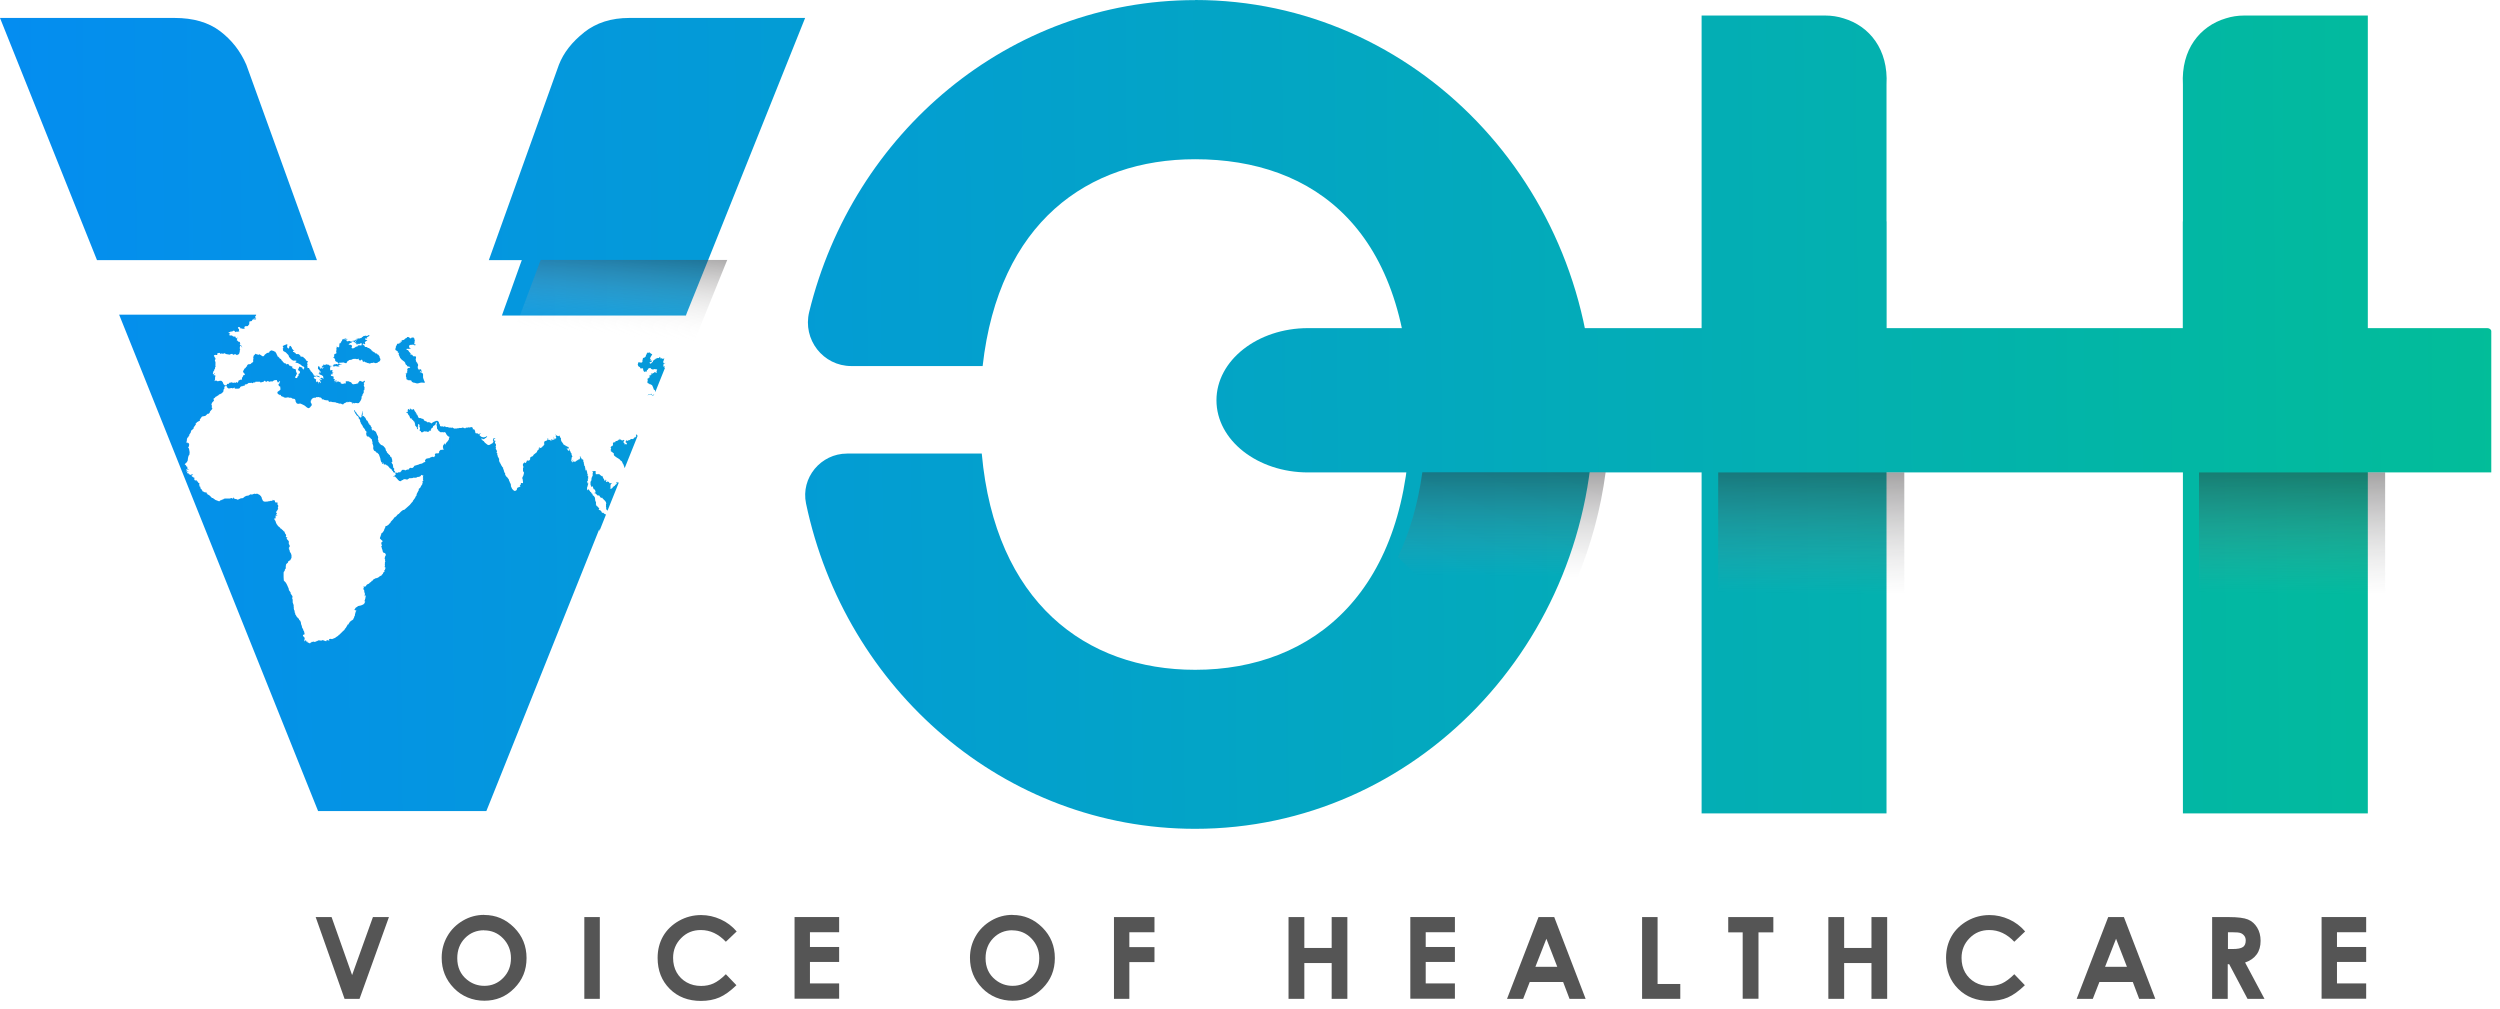 <svg width="218" height="88" viewBox="0 0 218 88" fill="none" xmlns="http://www.w3.org/2000/svg">
<path d="M27.518 79.969H28.914L30.703 85.027L32.519 79.969H33.915L31.351 87.099H30.046L27.527 79.969H27.518Z" fill="#555555"/>
<path d="M42.228 79.785C43.232 79.785 44.099 80.151 44.829 80.881C45.559 81.611 45.915 82.497 45.915 83.547C45.915 84.597 45.559 85.464 44.838 86.185C44.127 86.907 43.25 87.263 42.237 87.263C41.224 87.263 40.275 86.888 39.572 86.158C38.861 85.418 38.514 84.542 38.514 83.519C38.514 82.835 38.678 82.214 39.007 81.639C39.335 81.064 39.791 80.616 40.366 80.278C40.941 79.941 41.562 79.776 42.228 79.776V79.785ZM42.21 81.118C41.553 81.118 40.996 81.347 40.549 81.803C40.102 82.26 39.873 82.844 39.873 83.556C39.873 84.341 40.157 84.971 40.722 85.428C41.16 85.784 41.662 85.966 42.237 85.966C42.876 85.966 43.424 85.738 43.88 85.272C44.336 84.807 44.556 84.232 44.556 83.556C44.556 82.88 44.327 82.305 43.871 81.831C43.415 81.356 42.858 81.127 42.21 81.127V81.118Z" fill="#555555"/>
<path d="M50.953 79.969H52.304V87.099H50.953V79.969Z" fill="#555555"/>
<path d="M64.243 81.218L63.294 82.121C62.646 81.437 61.925 81.099 61.113 81.099C60.429 81.099 59.863 81.327 59.397 81.802C58.932 82.268 58.694 82.843 58.694 83.528C58.694 84.002 58.795 84.422 59.005 84.796C59.215 85.162 59.507 85.454 59.881 85.664C60.255 85.874 60.675 85.974 61.14 85.974C61.533 85.974 61.898 85.901 62.217 85.755C62.537 85.609 62.902 85.344 63.294 84.952L64.216 85.91C63.687 86.422 63.194 86.778 62.728 86.978C62.263 87.179 61.724 87.28 61.122 87.28C60.018 87.28 59.105 86.933 58.402 86.23C57.7 85.527 57.344 84.632 57.344 83.528C57.344 82.815 57.508 82.185 57.828 81.629C58.147 81.081 58.612 80.633 59.206 80.296C59.808 79.958 60.447 79.793 61.14 79.793C61.724 79.793 62.29 79.921 62.838 80.168C63.386 80.414 63.851 80.77 64.243 81.227V81.218Z" fill="#555555"/>
<path d="M69.285 79.966H73.173V81.29H70.627V82.577H73.173V83.882H70.627V85.754H73.173V87.087H69.285V79.957V79.966Z" fill="#555555"/>
<path d="M88.296 79.785C89.299 79.785 90.166 80.151 90.897 80.881C91.627 81.611 91.983 82.497 91.983 83.547C91.983 84.597 91.627 85.464 90.906 86.185C90.194 86.907 89.318 87.263 88.305 87.263C87.292 87.263 86.343 86.888 85.64 86.158C84.928 85.418 84.581 84.542 84.581 83.519C84.581 82.835 84.745 82.214 85.074 81.639C85.403 81.064 85.859 80.616 86.434 80.278C87.009 79.941 87.629 79.776 88.296 79.776V79.785ZM88.277 81.118C87.62 81.118 87.064 81.347 86.616 81.803C86.169 82.26 85.941 82.844 85.941 83.556C85.941 84.341 86.224 84.971 86.79 85.428C87.228 85.784 87.73 85.966 88.305 85.966C88.944 85.966 89.491 85.738 89.948 85.272C90.404 84.807 90.623 84.232 90.623 83.556C90.623 82.88 90.395 82.305 89.938 81.831C89.482 81.356 88.925 81.127 88.277 81.127V81.118Z" fill="#555555"/>
<path d="M97.138 79.969H100.67V81.293H98.479V82.589H100.67V83.895H98.479V87.099H97.138V79.969Z" fill="#555555"/>
<path d="M112.36 79.969H113.738V82.662H116.121V79.969H117.49V87.099H116.121V83.977H113.738V87.099H112.36V79.969Z" fill="#555555"/>
<path d="M122.98 79.966H126.868V81.29H124.322V82.577H126.868V83.882H124.322V85.754H126.868V87.087H122.98V79.957V79.966Z" fill="#555555"/>
<path d="M134.151 79.969H135.529L138.267 87.099H136.862L136.305 85.629H133.394L132.819 87.099H131.413L134.16 79.969H134.151ZM134.845 81.859L133.886 84.306H135.794L134.845 81.859Z" fill="#555555"/>
<path d="M143.181 79.969H144.541V85.803H146.521V87.099H143.19V79.969H143.181Z" fill="#555555"/>
<path d="M150.702 79.969H154.636V81.302H153.34V87.09H151.962V81.302H150.702V79.969Z" fill="#555555"/>
<path d="M159.432 79.969H160.81V82.662H163.192V79.969H164.561V87.099H163.192V83.977H160.81V87.099H159.432V79.969Z" fill="#555555"/>
<path d="M176.596 81.218L175.647 82.121C174.999 81.437 174.278 81.099 173.466 81.099C172.781 81.099 172.215 81.327 171.75 81.802C171.284 82.268 171.047 82.843 171.047 83.528C171.047 84.002 171.147 84.422 171.357 84.796C171.567 85.162 171.859 85.454 172.233 85.664C172.608 85.874 173.028 85.974 173.493 85.974C173.885 85.974 174.25 85.901 174.57 85.755C174.889 85.609 175.254 85.344 175.647 84.952L176.569 85.91C176.039 86.422 175.546 86.778 175.081 86.978C174.616 87.179 174.077 87.28 173.475 87.28C172.37 87.28 171.458 86.933 170.755 86.23C170.052 85.527 169.696 84.632 169.696 83.528C169.696 82.815 169.861 82.185 170.18 81.629C170.499 81.081 170.965 80.633 171.558 80.296C172.16 79.958 172.799 79.793 173.493 79.793C174.077 79.793 174.643 79.921 175.191 80.168C175.738 80.414 176.204 80.77 176.596 81.227V81.218Z" fill="#555555"/>
<path d="M183.826 79.969H185.204L187.942 87.099H186.536L185.98 85.629H183.068L182.493 87.099H181.088L183.835 79.969H183.826ZM184.52 81.859L183.561 84.306H185.469L184.52 81.859Z" fill="#555555"/>
<path d="M192.908 79.969H194.34C195.125 79.969 195.691 80.042 196.02 80.179C196.357 80.316 196.622 80.553 196.823 80.882C197.024 81.211 197.124 81.594 197.124 82.041C197.124 82.507 197.015 82.9 196.786 83.219C196.558 83.539 196.221 83.776 195.773 83.931L197.462 87.099H195.983L194.386 84.077H194.258V87.099H192.898V79.969H192.908ZM194.267 82.754H194.687C195.116 82.754 195.417 82.699 195.582 82.58C195.746 82.471 195.828 82.279 195.828 82.014C195.828 81.859 195.792 81.722 195.709 81.612C195.627 81.503 195.518 81.412 195.39 81.366C195.253 81.311 195.007 81.293 194.651 81.293H194.277V82.754H194.267Z" fill="#555555"/>
<path d="M202.442 79.966H206.33V81.29H203.784V82.577H206.33V83.882H203.784V85.754H206.33V87.087H202.442V79.957V79.966Z" fill="#555555"/>
<path d="M21.48 5.649C20.962 4.451 20.198 3.48 19.189 2.715C18.18 1.951 16.86 1.565 15.219 1.565H0L8.458 22.684H27.638L21.48 5.649Z" fill="url(#paint0_linear_233_2)"/>
<path d="M53.227 39.246L53.294 39.302L53.284 39.34L53.237 39.349L53.294 39.368L53.378 39.416L53.463 39.5L53.492 39.491L53.529 39.566V39.595L53.52 39.623L53.539 39.689L53.558 39.727L53.671 39.821L53.737 39.859L53.746 39.878L53.907 39.972L54.057 40.076L54.086 40.132L54.227 40.236L54.265 40.312L54.274 40.368H54.293V40.406L54.359 40.481V40.51L54.378 40.538L54.368 40.557L54.416 40.623L54.434 40.736L54.453 40.755L54.472 40.821L55.604 38.001L55.557 37.963V37.925L55.472 37.887L55.444 37.859L55.462 37.887L55.453 37.935L55.472 37.991L55.481 38.057L55.434 38.086L55.406 38.133L55.377 38.151L55.349 38.133L55.33 38.114V38.142L55.293 38.199L55.236 38.255L55.161 38.284L55.132 38.293L55.066 38.274L55.01 38.293H54.963L54.981 38.331L54.915 38.368L54.859 38.387L54.812 38.368L54.793 38.416L54.736 38.425L54.699 38.453H54.68L54.699 38.434H54.67L54.661 38.416L54.68 38.406H54.661L54.642 38.387V38.368L54.623 38.387L54.604 38.397L54.614 38.425L54.604 38.463L54.557 38.501L54.548 38.529L54.566 38.585H54.604L54.642 38.642V38.661H54.661L54.68 38.689L54.623 38.755H54.585V38.736L54.519 38.727L54.501 38.765L54.482 38.783L54.472 38.718L54.482 38.689L54.434 38.661L54.359 38.557V38.529L54.406 38.472L54.416 38.416H54.463L54.453 38.387L54.425 38.378L54.378 38.387L54.34 38.35L54.303 38.406L54.265 38.397L54.236 38.416L54.161 38.35L54.133 38.359L54.076 38.303L54.038 38.246L54.029 38.303V38.34L53.982 38.359L53.944 38.34L53.925 38.359L53.907 38.35L53.916 38.378L53.897 38.406L53.859 38.425H53.84L53.784 38.453H53.727L53.68 38.463L53.661 38.491L53.671 38.538L53.642 38.557L53.633 38.576L53.605 38.557L53.558 38.567L53.529 38.595L53.51 38.604L53.492 38.576L53.463 38.567V38.614L53.444 38.642L53.454 38.661L53.444 38.708L53.454 38.755L53.444 38.765L53.463 38.802L53.444 38.831L53.426 38.84L53.378 38.906H53.341L53.322 38.887V38.916L53.294 38.934L53.275 38.991L53.246 39.01V39.066H53.275L53.294 39.095L53.265 39.199L53.227 39.246Z" fill="url(#paint1_linear_233_2)"/>
<path d="M57.041 34.432L57.05 34.413L56.984 34.404L56.947 34.46H56.89L56.852 34.423L56.814 34.338L56.729 34.366L56.691 34.347L56.673 34.366H56.635L56.597 34.356L56.54 34.385L56.465 34.517L56.55 34.413L56.616 34.394L56.701 34.404L56.767 34.375L56.795 34.385L56.805 34.423L56.88 34.489L56.928 34.508L57.032 34.432H57.041Z" fill="url(#paint2_linear_233_2)"/>
<path d="M51.642 41.538L51.633 41.595L51.586 41.661L51.567 41.897L51.501 41.991V42.048L51.473 42.114H51.501L51.51 42.133L51.482 42.17V42.199L51.501 42.265V42.302L51.557 42.387L51.529 42.444L51.548 42.472L51.576 42.463L51.586 42.434L51.614 42.397L51.633 42.416L51.68 42.425L51.708 42.444V42.51L51.737 42.548V42.614L51.765 42.623L51.793 42.689H51.831V42.651V42.633L51.85 42.68L51.888 42.727V42.774L51.916 42.793L51.935 42.915L51.925 42.934L51.916 42.963L51.897 42.934L51.85 42.972L51.84 43.01L51.935 43.047L51.944 43L51.963 43.01V43.066L52.01 43.104L52.095 43.189L52.133 43.217L52.152 43.198L52.218 43.208L52.274 43.227L52.312 43.312L52.35 43.359L52.397 43.397L52.406 43.425L52.453 43.415L52.482 43.387H52.501L52.548 43.462L52.774 43.689L52.84 43.793L52.868 43.925L52.84 43.953L52.849 44.104L52.84 44.132V44.179L52.859 44.227V44.377L52.897 44.453L52.962 44.519H52.981L53.962 42.076H53.906L53.868 42.057L53.811 42.076L53.802 42.066L53.811 42.029V41.991L53.792 42.029L53.783 42.038L53.736 42.029L53.773 42.057L53.764 42.076L53.755 42.085L53.698 42.076L53.783 42.114L53.764 42.142L53.792 42.189L53.745 42.217L53.679 42.17L53.736 42.227L53.726 42.255L53.708 42.293L53.679 42.283L53.651 42.246L53.623 42.255L53.632 42.293V42.312L53.642 42.331L53.623 42.349L53.604 42.368H53.575L53.519 42.425L53.491 42.444L53.453 42.434L53.434 42.472L53.425 42.529L53.387 42.566H53.377V42.576L53.245 42.642L53.17 42.633L53.217 42.604L53.274 42.576L53.302 42.548L53.274 42.557L53.227 42.529L53.236 42.444L53.245 42.434L53.227 42.425L53.236 42.387V42.293L53.274 42.217L53.359 42.151L53.387 42.123L53.349 42.142L53.283 42.133L53.236 42.142L53.208 42.123L53.179 42.142L53.123 42.123L53.132 42.104L53.123 42.057L53.057 42.001L53.038 42.019L52.981 42.001L52.944 41.972V41.991L52.887 42.038L52.859 42.029L52.849 42.01L52.831 41.982L52.868 41.934V41.897L52.849 41.85V41.812L52.831 41.831L52.793 41.859V41.916L52.755 41.925L52.708 41.916L52.699 41.868L52.67 41.831L52.68 41.783L52.661 41.746L52.633 41.755L52.595 41.689L52.585 41.633L52.548 41.595V41.538L52.501 41.491H52.472V41.529L52.463 41.538L52.453 41.519L52.387 41.463H52.368V41.434L52.331 41.416L52.246 41.34L52.208 41.321L52.17 41.35L52.18 41.368L52.17 41.378L52.142 41.359L52.076 41.34L52.02 41.359L51.972 41.34L51.935 41.35L51.944 41.303L51.963 41.284L51.935 41.236L51.944 41.151L51.963 41.133L51.944 41.095L51.888 41.086L51.878 41.076H51.859L51.84 41.067L51.793 41.086H51.755L51.737 41.076L51.718 41.095H51.68L51.661 41.086V41.104L51.652 41.142L51.699 41.17L51.708 41.218L51.68 41.274V41.34L51.671 41.378L51.69 41.397L51.68 41.482L51.642 41.538Z" fill="url(#paint3_linear_233_2)"/>
<path d="M55.639 31.857L55.649 31.923L55.705 31.961L55.809 32.027L55.818 32.065L55.866 32.14V32.112L55.894 32.15L55.913 32.112H55.95L55.96 32.14L55.988 32.121H56.064L56.083 32.178V32.263L56.167 32.423H56.243L56.299 32.385L56.365 32.414L56.394 32.385L56.422 32.329L56.394 32.291L56.384 32.282L56.46 32.253L56.507 32.215V32.159L56.478 32.14H56.554L56.695 32.074L56.705 32.093L56.742 32.112L56.78 32.168L56.818 32.178L56.856 32.215L57.044 32.206L57.073 32.178H57.139V32.206L57.223 32.197L57.289 32.187L57.327 32.206L57.261 32.225V32.263L57.308 32.329H57.28L57.242 32.348V32.414L57.289 32.423V32.451L57.214 32.517L57.148 32.47L57.139 32.432L57.11 32.47L57.082 32.432L57.025 32.517H56.978L56.931 32.565H56.874L56.856 32.602L56.809 32.555L56.742 32.565L56.809 32.612L56.818 32.659L56.742 32.678L56.733 32.734H56.648L56.601 32.791L56.62 32.819L56.686 32.857L56.629 32.923L56.601 32.904L56.544 32.989L56.497 33.008L56.478 32.989L56.46 33.083L56.488 33.149L56.46 33.253V33.404H56.488L56.639 33.48V33.517L56.686 33.498L56.856 33.583L56.95 33.772H56.969L56.941 33.847L56.997 33.866L57.007 33.961L57.12 34.036V34.13L57.148 34.168L57.997 32.055L57.95 32.093L57.921 32.055L57.978 31.97L57.912 31.942L57.865 31.97H57.836L57.846 31.914L57.855 31.782L57.893 31.697H57.968L58.034 31.631L57.978 31.659H57.865L57.846 31.631L57.836 31.489L57.912 31.367L57.874 31.31L57.912 31.282L57.931 31.235H57.893L57.865 31.282L57.761 31.291L57.733 31.253L57.667 31.216V31.263L57.62 31.291L57.591 31.187H57.582L57.544 31.112L57.459 31.216L57.393 31.225L57.355 31.235L57.327 31.206L57.242 31.263H57.176L57.167 31.329L57.129 31.319L56.997 31.423L56.922 31.48L56.941 31.536L56.931 31.565L56.846 31.602L56.799 31.678L56.761 31.668L56.724 31.716L56.686 31.725V31.678L56.629 31.65L56.658 31.602L56.705 31.593L56.742 31.555L56.809 31.565L56.837 31.546V31.508H56.809L56.799 31.47L56.856 31.433L56.884 31.376L56.809 31.433L56.742 31.461L56.714 31.423V31.386L56.742 31.376L56.752 31.338L56.686 31.272L56.695 31.187L56.686 31.169H56.742L56.752 31.093L56.818 31.008L56.827 30.97L56.865 30.942V30.895L56.724 30.81L56.629 30.706L56.611 30.763H56.554L56.526 30.744H56.46L56.422 30.81L56.394 30.829L56.384 30.895L56.328 30.961L56.318 31.084L56.281 31.093L56.233 31.169L56.167 31.178L56.064 31.235L56.035 31.386L56.007 31.423L56.026 31.442L56.035 31.517H55.998L56.017 31.546L55.979 31.612H55.903H55.809L55.686 31.574V31.602L55.649 31.631L55.639 31.697L55.63 31.725V31.753L55.602 31.782L55.639 31.857Z" fill="url(#paint4_linear_233_2)"/>
<path d="M34.552 30.576H34.589L34.627 30.613L34.684 30.632V30.736L34.75 30.783L34.778 30.755H34.816L34.787 30.802L34.769 30.859H34.74V30.896H34.778V30.925L34.806 30.962V31.047L34.863 31.104L34.882 31.189L34.995 31.33L35.155 31.462L35.249 31.528L35.344 31.651V31.708L35.391 31.793L35.495 31.868V31.915L35.57 31.962H35.655L35.73 31.991L35.778 32.057H35.73L35.693 32.085H35.608L35.514 32.17V32.245L35.532 32.311L35.504 32.349V32.406L35.514 32.434V32.481L35.485 32.509V32.613L35.466 32.651L35.447 32.613L35.466 32.547L35.429 32.5L35.4 32.519L35.382 32.566L35.4 32.642V32.689V32.717V32.849L35.438 32.915V32.99V33.056L35.457 33.085H35.504L35.561 33.151H35.636L35.683 33.17L35.759 33.141L35.825 33.189H35.872L35.891 33.255L35.938 33.311L36.089 33.377H36.155L36.343 33.434H36.438L36.636 33.377L36.786 33.358L36.966 33.377H37.032L37.05 33.311L37.003 33.245L36.919 33.019L36.89 32.915V32.764V32.717V32.632L36.871 32.566L36.786 32.528L36.758 32.472H36.711L36.683 32.443H36.645V32.519L36.617 32.472V32.415L36.673 32.368L36.702 32.396H36.739H36.786L36.805 32.368L36.768 32.311L36.73 32.33L36.711 32.264L36.73 32.208L36.702 32.189L36.664 32.217L36.57 32.198L36.551 32.217L36.579 32.255V32.292L36.485 32.198L36.466 32.151L36.428 32.104V31.953L36.456 31.887V31.793L36.4 31.689L36.381 31.632L36.334 31.595L36.315 31.547L36.268 31.5V31.396L36.239 31.321L36.277 31.236V31.151V31.123V31.104L36.268 31.085H36.202L36.155 31.066H36.098H36.051H36.023L35.994 31L35.966 30.981L35.938 30.934L35.91 30.915H35.891L35.834 30.944H35.806V30.868V30.811L35.712 30.717L35.693 30.68H35.664L35.645 30.604L35.608 30.585L35.589 30.538L35.532 30.519H35.485L35.447 30.472V30.444L35.476 30.415H35.504H35.589H35.617L35.655 30.425H35.683L35.721 30.415H35.749H35.796L35.815 30.396L35.796 30.368H35.74H35.721V30.321L35.664 30.255V30.227L35.683 30.208V30.161V30.132L35.721 30.095L35.787 30.076L35.843 30.057L35.891 30.076L35.947 30.057H35.994L36.023 30.076L36.051 30.057H36.089L36.136 30.113H36.183L36.249 30.085V30.057L36.211 30.038H36.155L36.117 29.944V29.878L36.164 29.859L36.183 29.831L36.164 29.812L36.145 29.783V29.755L36.173 29.689V29.642L36.136 29.595L36.117 29.557L36.145 29.519V29.5H36.098L36.079 29.463V29.434H35.966H35.928H35.891V29.453L35.853 29.472V29.5L35.825 29.519L35.778 29.5V29.472H35.74L35.721 29.491L35.693 29.453V29.406L35.683 29.387L35.664 29.406H35.627L35.598 29.387H35.523L35.476 29.434L35.457 29.482H35.438H35.419H35.391L35.353 29.529H35.325L35.297 29.566L35.249 29.614H35.221L35.212 29.642L35.193 29.661L35.174 29.642H35.146L35.127 29.67H35.089L35.07 29.642H35.042V29.67V29.698H34.995L35.023 29.717V29.755H34.995L35.023 29.774V29.812H34.976H34.957L34.901 29.793H34.863L34.948 29.849V29.887L34.938 29.906L34.91 29.878C34.91 29.878 34.872 29.887 34.863 29.887C34.853 29.887 34.834 29.878 34.834 29.878H34.806L34.853 29.897V29.925L34.825 29.953H34.787L34.759 29.972L34.731 29.944V29.982L34.693 29.991L34.665 29.963H34.636V29.991L34.608 30.038V30.104L34.561 30.123L34.542 30.189L34.514 30.236V30.349L34.486 30.378L34.467 30.434L34.495 30.538H34.542L34.552 30.576Z" fill="url(#paint5_linear_233_2)"/>
<path d="M52.264 46.322L52.849 44.851H52.783L52.689 44.794L52.642 44.747L52.613 44.719H52.566H52.519L52.444 44.643V44.587L52.359 44.511L52.245 44.464L52.208 44.426V44.389L52.264 44.341L52.227 44.285L52.17 44.256L52.113 44.172L52.029 44.124L51.991 44.068L52.01 44.039L51.963 43.992V43.926L51.972 43.907V43.813L51.944 43.738L51.906 43.653L51.878 43.398L51.793 43.257L51.661 43.162V43.134L51.68 43.106V43.077H51.651L51.633 43.03H51.576V42.983L51.51 42.889H51.463L51.425 42.776H51.368V42.719L51.331 42.691V42.662L51.274 42.691V42.747H51.236L51.208 42.709L51.189 42.606V42.577V42.492L51.227 42.474V42.361H51.255L51.274 42.313H51.236L51.284 42.247V42.219L51.312 42.162H51.274L51.284 42.049L51.255 42.115V42.2L51.218 42.106V42.021L51.199 41.983V41.955H51.218L51.236 41.936L51.274 41.879V41.832L51.255 41.813V41.728H51.284L51.303 41.691L51.274 41.606L51.312 41.578L51.265 41.53L51.236 41.483V41.408L51.255 41.38L51.236 41.323L51.208 41.304L51.189 41.115L51.152 41.078V41.012L51.095 40.936V41.031L51.067 41.04V40.983L51.038 40.927V40.795L51.001 40.738V40.672L51.02 40.653L50.944 40.606V40.502H50.925L50.897 40.276L50.859 40.248V40.191H50.869V40.153L50.831 40.078L50.85 40.05V40.012L50.831 40.05L50.793 40.068H50.737L50.718 39.993L50.69 39.965L50.633 39.851V39.823H50.595V39.785L50.539 39.757L50.576 39.795V39.814L50.558 39.851L50.595 39.88V39.946L50.558 39.974V40.012L50.492 40.078H50.444L50.407 40.021H50.388L50.407 40.068V40.087L50.454 40.097L50.388 40.134H50.341L50.312 40.115L50.294 40.172L50.171 40.257H50.114H50.086V40.238V40.266H50.058L50.02 40.229L49.935 40.276V40.314H49.888V40.229L49.973 40.153V40.059L49.945 40.144L49.879 40.2L49.831 40.276V40.248V40.229L49.813 40.163L49.86 39.861L49.926 39.814L49.898 39.785L49.841 39.653V39.531L49.803 39.521L49.784 39.493H49.803L49.756 39.446L49.737 39.361L49.7 39.314L49.681 39.267V39.21L49.605 39.163L49.633 39.21V39.314L49.539 39.285L49.483 39.219V39.182L49.417 39.135V39.106H49.464L49.483 39.153L49.53 39.172L49.549 39.153H49.53L49.483 39.106L49.53 39.078L49.568 39.116H49.605V39.05L49.549 38.965L49.454 38.946L49.426 38.908H49.369L49.36 38.861V38.899H49.294V38.87L49.332 38.814H49.275L49.228 38.776V38.804L49.256 38.861L49.124 38.738L49.096 38.663L49.068 38.597L49.077 38.682L49.03 38.578L48.973 38.502L48.945 38.474L48.964 38.437V38.389V38.418L48.926 38.455V38.437V38.342H48.907L48.917 38.257V38.219L48.879 38.191L48.785 37.984H48.757V38.003H48.738L48.681 38.04L48.577 37.993V37.974H48.53L48.474 37.927L48.445 37.833V37.937L48.502 38.003V38.031L48.426 38.05L48.464 38.069L48.502 38.135V38.219L48.436 38.238L48.389 38.333L48.342 38.295L48.37 38.238H48.398L48.408 38.201L48.361 38.219L48.323 38.286L48.285 38.229L48.313 38.125V38.106L48.294 38.078V38.106L48.285 38.144V38.21H48.266L48.294 38.286V38.342L48.257 38.361L48.219 38.323H48.191L48.181 38.38H48.144V38.352L48.106 38.295L48.059 38.314L48.096 38.38L48.068 38.437L48.021 38.389V38.427L47.983 38.408L47.964 38.342V38.304L47.946 38.333V38.37L47.927 38.352V38.37H47.87H47.823L47.804 38.295V38.248L47.766 38.21H47.71V38.229H47.748L47.776 38.257L47.757 38.276L47.738 38.314V38.361L47.691 38.408L47.502 38.474L47.474 38.502V38.55L47.436 38.606V38.644L47.474 38.71V38.729H47.493L47.427 38.785L47.408 38.842H47.38L47.389 38.88L47.276 38.955V38.993L47.106 39.078L47.087 39.059V39.031L47.078 39.012H47.059L47.012 39.05H46.984L46.974 39.135L47.022 39.116L47.04 39.097H47.069L46.861 39.295L46.805 39.436L46.531 39.653L46.493 39.729L46.427 39.795L46.314 39.833L46.229 39.908V39.974V40.05L46.182 40.125L46.107 40.172L45.975 40.153L45.918 40.2V40.266L45.833 40.37H45.786L45.758 40.323H45.73L45.626 40.427L45.598 40.483V40.587L45.654 40.738L45.607 40.795V40.88V41.115L45.682 41.144V41.295L45.626 41.493L45.55 41.634V41.747L45.579 41.794L45.607 42.049V42.115L45.55 42.134L45.522 42.115H45.447L45.409 42.191L45.428 42.219L45.352 42.323L45.324 42.361V42.398L45.428 42.445V42.464L45.437 42.483V42.455L45.381 42.436L45.249 42.483H45.23L45.126 42.53L45.088 42.587V42.615L45.07 42.625V42.643L45.06 42.728L44.938 42.804H44.843L44.749 42.728L44.655 42.625L44.551 42.398V42.276L44.513 42.162L44.447 42.04V41.983H44.419L44.391 41.898L44.362 41.794L44.278 41.691L44.221 41.606H44.202L44.117 41.511L44.08 41.436L44.051 41.408V41.285L44.004 41.228L43.947 41.087L43.929 40.993L43.9 40.927L43.872 40.88V40.766H43.844L43.768 40.672V40.634H43.749L43.674 40.502V40.465L43.636 40.446L43.617 40.351L43.57 40.323L43.523 40.191V40.021L43.391 39.767V39.682L43.334 39.597H43.401L43.306 39.474V39.408H43.353L43.325 39.361V39.304L43.231 39.135V39.031L43.269 39.002L43.221 38.974V38.917L43.25 38.852V38.767L43.212 38.682L43.174 38.663L43.146 38.521L43.212 38.484L43.231 38.446H43.278H43.221H43.146H43.108V38.389L43.08 38.342V38.286L43.108 38.276H43.146L43.193 38.238L43.221 38.201L43.165 38.238L43.127 38.219H43.052L43.033 38.182V38.219L43.023 38.276L42.976 38.389L43.023 38.446V38.55L42.967 38.597V38.635L42.863 38.691L42.703 38.785L42.627 38.814L42.514 38.785L42.278 38.597L42.184 38.474V38.455H42.156L42.118 38.437L41.986 38.304V38.267V38.229H42.024L42.033 38.248H42.071V38.304H42.118L42.156 38.286H42.175L42.212 38.304V38.286L42.344 38.191H42.382L42.439 38.097H42.458L42.486 38.04H42.42L42.401 38.021V38.04V38.069L42.278 38.125H42.203L42.146 38.144L41.948 38.078L41.854 37.984L41.816 37.965V37.899L41.882 37.823L41.948 37.786H41.864L41.731 37.88V37.842L41.628 37.786H41.543H41.486L41.468 37.72H41.42L41.439 37.701V37.663V37.654L41.42 37.55L41.354 37.474V37.408L41.27 37.446H41.222V37.427H41.241L41.232 37.408V37.361L41.213 37.295L41.147 37.248H41.053L40.977 37.276H40.892L40.873 37.248V37.267H40.817L40.77 37.295H40.723L40.638 37.286L40.572 37.352H40.525L40.487 37.323H40.44L40.421 37.286H40.392V37.304H40.355L40.298 37.267L40.27 37.295V37.323H40.194H40.147H40.119L40.053 37.314L40.006 37.352H39.978V37.333H39.912L39.827 37.389H39.798V37.333H39.742V37.361L39.685 37.389L39.582 37.352L39.506 37.323L39.478 37.267H39.44L39.431 37.323H39.412L39.365 37.286H39.336H39.28H39.148L39.053 37.239H38.884L38.799 37.172H38.771L38.695 37.229L38.639 37.182H38.573H38.412V37.154L38.365 37.135V37.05L38.299 36.937L38.271 36.824L38.214 36.748V36.72H38.177V36.701H38.073H38.007L37.922 36.758H37.856V36.729V36.767L37.724 36.842L37.62 36.927L37.498 36.842L37.394 36.814H37.319L37.29 36.842L37.187 36.748H37.139L37.092 36.71L37.017 36.691L36.922 36.597L36.96 36.569V36.541H36.894V36.522H36.781L36.753 36.484L36.677 36.456H36.564L36.498 36.427L36.404 36.22V36.173H36.366L36.309 36.126V36.107L36.347 36.116H36.366L36.338 36.059H36.291L36.262 36.05V35.956L36.14 35.824V35.767L36.064 35.682L36.036 35.663L35.942 35.739H35.913L35.885 35.682H35.857L35.791 35.663V35.626L35.81 35.588L35.791 35.607H35.753H35.715L35.763 35.644V35.701L35.725 35.729H35.687L35.64 35.673V35.654L35.583 35.682L35.546 35.767L35.574 35.899L35.395 35.937L35.517 36.012V35.984L35.555 36.031V36.078L35.593 36.116H35.574L35.631 36.191H35.65V36.229L35.687 36.248L35.715 36.324L35.772 36.474L35.876 36.503H35.923L35.951 36.55L35.923 36.531H35.904V36.559L35.951 36.606H35.989L36.083 36.748H36.111L36.149 36.805V36.842L36.206 36.993V37.031H36.168L36.206 37.097L36.357 37.286V37.361L36.423 37.437L36.451 37.418V37.352L36.432 37.323V37.276V37.182H36.47L36.451 37.097H36.46V37.05V37.031V37.003H36.479V36.974H36.498L36.555 37.012V37.04H36.583V37.059V37.154H36.574V37.257H36.602L36.63 37.314L36.611 37.465H36.574V37.484H36.621L36.592 37.512V37.54L36.621 37.587H36.64H36.668L36.696 37.559L36.715 37.701L36.762 37.682H36.809L36.856 37.701L36.979 37.606L37.083 37.625H37.13H37.158H37.215L37.243 37.654H37.309L37.403 37.635V37.606H37.432V37.559H37.469L37.498 37.54L37.526 37.578L37.601 37.493L37.583 37.456H37.554L37.583 37.399L37.762 37.248V37.163L37.95 37.05L37.969 37.022V36.946L37.979 36.918L37.997 36.937L38.016 36.918V36.833H38.054H38.073L38.092 36.852H38.082H38.073L38.092 36.871V36.908V36.993L38.054 37.04V37.088L38.063 37.097H38.092V37.125L38.111 37.38L38.214 37.503V37.54L38.394 37.682L38.469 37.701L38.507 37.682H38.563L38.695 37.701L38.771 37.682H38.808L38.893 37.795L38.912 37.87L38.969 37.918L38.997 37.974L39.11 38.069H39.167L39.185 38.097V38.154L39.148 38.219V38.257V38.304L39.035 38.484L38.959 38.55L38.922 38.616L38.884 38.644L38.846 38.757H38.808L38.78 38.738V38.701L38.799 38.672H38.771L38.742 38.682L38.705 38.748H38.695L38.714 38.785H38.676L38.629 38.889V38.946L38.61 38.993H38.62L38.648 39.05H38.629L38.667 39.163L38.695 39.182V39.21L38.535 39.219L38.507 39.238L38.469 39.219L38.403 39.238L38.29 39.37V39.465L38.261 39.493L38.205 39.55L38.167 39.531H38.092L37.988 39.54L37.96 39.568L37.922 39.616V39.644V39.682L37.95 39.7V39.738H37.931L37.856 39.861H37.818L37.771 39.833H37.724H37.667L37.564 39.889H37.498L37.46 39.955H37.385L37.281 39.974L37.168 40.002L37.064 40.125V40.2L37.083 40.229V40.248V40.285L36.951 40.314L36.894 40.37L36.772 40.427L36.583 40.465L36.555 40.493L36.215 40.597H36.187L36.13 40.625L36.064 40.729L35.98 40.804H35.942L35.923 40.785L35.895 40.813H35.847L35.81 40.795H35.763L35.659 40.88V40.917L35.612 40.946H35.499L35.357 41.012H35.301L35.282 40.974H35.197L35.187 40.964H35.14H35.102L35.027 41.012L34.989 41.096H34.961L34.904 41.181L34.848 41.2L34.82 41.172H34.763L34.697 41.228H34.65L34.565 41.21L34.546 41.228H34.48L34.452 41.191V41.115L34.377 41.049L34.348 40.964L34.377 40.946V40.861L34.292 40.785L34.254 40.502L34.178 40.408V40.361H34.141L34.122 40.314H34.169V40.295H34.207V40.2L34.188 40.05L34.112 39.842L34.018 39.814L33.999 39.682H33.962L33.735 39.446V39.37L33.669 39.333L33.594 39.069L33.556 39.05V39.002L33.49 38.993V38.946L33.396 38.87H33.367L33.33 38.814H33.264L33.217 38.785L33.066 38.625V38.587L33 38.54V38.427L32.962 38.314L32.943 38.267L32.962 38.248L32.981 38.144L32.962 38.106L32.943 38.003L32.887 37.946L32.858 37.842L32.83 37.814V37.739H32.802L32.783 37.672L32.707 37.597L32.613 37.55L32.547 37.493L32.5 37.54L32.462 37.512V37.465L32.396 37.418V37.371L32.415 37.333L32.396 37.239L32.349 37.21L32.292 37.069L32.227 37.04L32.198 37.003V36.927H32.132L32.113 36.871V36.824L32.019 36.673H31.991L31.925 36.606V36.541L31.887 36.531V36.465L31.736 36.314H31.755L31.689 36.267L31.651 36.295V36.276L31.595 36.295V36.267L31.623 36.182V36.05V35.927L31.651 35.852V35.824L31.604 35.899L31.557 36.069V36.135L31.51 36.229L31.538 36.258L31.519 36.361L31.482 36.399V36.437L31.463 36.418L31.378 36.371L31.236 36.22L31.218 36.163L31.133 36.126L31.104 36.069V36.012L30.991 35.918V35.88L30.953 35.852L30.935 35.776H30.906V35.758L30.878 35.776V35.814V35.852L30.944 35.937V36.003L31.057 36.135V36.182L31.246 36.333L31.274 36.38V36.427V36.474L31.378 36.588V36.625L31.406 36.663V36.776L31.453 36.824V36.889L31.642 37.172V37.257L31.708 37.286L31.831 37.465L31.859 37.55L31.896 37.587V37.569L31.915 37.587L31.962 37.663H31.991L32.029 37.701H31.944L31.925 37.672V37.701L31.934 37.739V37.814V37.861L31.981 38.021L32.076 38.078H32.132L32.17 38.059L32.208 38.144L32.274 38.163L32.292 38.201L32.368 38.276L32.425 38.295V38.323L32.415 38.352L32.434 38.37V38.389V38.399L32.443 38.427L32.462 38.512L32.519 38.578V38.606H32.5V38.587L32.472 38.559H32.462V38.625L32.538 38.842L32.557 38.965L32.538 39.078L32.575 39.21L32.632 39.314H32.679L32.811 39.417V39.474H32.877L32.943 39.512V39.55H32.962L33.038 39.625L33.16 39.955L33.198 40.172H33.217L33.236 40.257V40.285H33.273L33.301 40.361L33.32 40.455H33.377V40.38H33.367V40.323H33.386L33.443 40.389L33.424 40.408L33.471 40.483L33.509 40.521L33.537 40.502H33.584H33.603H33.641L33.697 40.549L33.726 40.587L33.811 40.606L33.83 40.634L33.933 40.748L33.98 40.823L34.046 40.851L34.094 40.908H34.122V40.889L34.141 40.917L34.188 41.04H34.226L34.273 41.106V41.125L34.292 41.181H34.32L34.358 41.2L34.386 41.181V41.2H34.414V41.219L34.48 41.285H34.499V41.313V41.408H34.471L34.414 41.483H34.367L34.339 41.53H34.273L34.31 41.568H34.329L34.377 41.549H34.452L34.48 41.606H34.499L34.688 41.813L34.706 41.861H34.735L34.81 41.936L34.886 41.955H34.971L34.999 41.908L35.074 41.861H35.121L35.225 41.776H35.253L35.272 41.794H35.357L35.385 41.785L35.442 41.813H35.527L35.715 41.691H35.772L35.829 41.71L35.876 41.691H35.961L36.045 41.653H36.14L36.168 41.662H36.196L36.347 41.634L36.404 41.587H36.489L36.517 41.596V41.568L36.621 41.559L36.677 41.502H36.687L36.706 41.464L36.743 41.417H36.772V41.408L36.809 41.436L36.885 41.464H36.922H36.932L36.904 41.511L36.885 41.559V41.606L36.866 41.634L36.885 41.662H36.922V41.681L36.894 41.71L36.866 41.776L36.894 41.813V41.861L36.885 41.908H36.922V41.889H36.941L36.96 41.927H36.941H36.904H36.875L36.828 42.002L36.856 42.04V42.115L36.828 42.144V42.219L36.724 42.37L36.649 42.521L36.602 42.577H36.574L36.508 42.643V42.681L36.536 42.728L36.498 42.766L36.328 43.096V43.191L36.215 43.342V43.389L36.008 43.672L35.989 43.738L35.895 43.832L35.734 44.03L35.395 44.332L35.253 44.455L35.15 44.473L35.065 44.53L34.961 44.615L34.754 44.832H34.706L34.537 45.03H34.508L34.48 45.087L34.414 45.105L34.348 45.171L34.32 45.237L34.065 45.511V45.549L33.962 45.671H33.933L33.896 45.718L33.914 45.747L33.811 45.785L33.754 45.86H33.632V45.898L33.584 45.945V45.983L33.603 46.002L33.556 46.077L33.509 46.133V46.2L33.462 46.294L33.349 46.454L33.283 46.483H33.245L33.264 46.501V46.549L33.245 46.577L33.179 46.775L33.132 46.898V46.964L33.217 47.039L33.283 47.114H33.32L33.358 47.218L33.339 47.256H33.311L33.273 47.275L33.254 47.35V47.464L33.301 47.511V47.586L33.254 47.624V47.69L33.301 47.765H33.283L33.301 47.803V47.86L33.349 47.888L33.32 47.935L33.349 47.973L33.377 48.067V48.114L33.471 48.218H33.547L33.613 48.284V48.312L33.641 48.331V48.407L33.613 48.444H33.632L33.566 48.548V48.577V48.595V48.614L33.547 48.633V48.737L33.594 48.803L33.575 48.822V48.897L33.594 48.916V48.992L33.566 49.02V49.105L33.556 49.256H33.547L33.566 49.284V49.416H33.518V49.435L33.528 49.454H33.584L33.603 49.473V49.586L33.584 49.633L33.556 49.652L33.575 49.68V49.709H33.528L33.481 49.756V49.775L33.509 49.765H33.547L33.518 49.812V49.878H33.471L33.405 49.963V50.001L33.349 50.086H33.301V50.152L33.103 50.265H33.075L33.056 50.312L32.858 50.416H32.783L32.698 50.454L32.575 50.529L32.547 50.51V50.548L32.472 50.642L32.434 50.661L32.415 50.614V50.69H32.368V50.737L32.236 50.812V50.84L32.198 50.869H32.17V50.916H32.094L31.934 51.029V51.095L31.887 51.133H31.812L31.783 51.171L31.727 51.133H31.698V51.161L31.727 51.199V51.246L31.698 51.274V51.322L31.68 51.369L31.765 51.482V51.52L31.727 51.548H31.755L31.783 51.614V51.689L31.821 51.755L31.802 51.944L31.821 52.01H31.84V51.953L31.878 51.878V51.944H31.896V52.029L31.868 52.057V52.142V52.152L31.831 52.246V52.293L31.802 52.331V52.397H31.783V52.453L31.84 52.425V52.463L31.812 52.519L31.793 52.595L31.68 52.708L31.482 52.793L31.218 52.85L31.114 52.944L31.038 52.963L31.02 53.001L30.982 53.029L30.963 53.104H30.935L30.906 53.123V53.142L30.953 53.199V53.255L30.982 53.218H31.029L31.038 53.18H31.057V53.208V53.293L31.01 53.34V53.406L30.972 53.453H30.991L30.953 53.566V53.661L30.897 53.755L30.869 53.868L30.822 53.925V53.981L30.727 54.076H30.699L30.68 54.104L30.614 54.132L30.586 54.17L30.51 54.217L30.473 54.293L30.416 54.359V54.387L30.378 54.453H30.322L30.275 54.547L30.152 54.755L30.058 54.849L30.039 54.934L29.982 54.962L29.926 55.029H29.897L29.888 55.057L29.567 55.368H29.53V55.387L29.483 55.444L29.275 55.576L29.228 55.623L29.152 55.642V55.66L29.039 55.689L28.973 55.727H28.907L28.879 55.708H28.785L28.709 55.736L28.681 55.793L28.728 55.83V55.849H28.615L28.549 55.821H28.502L28.455 55.859L28.474 55.896L28.455 55.915L28.313 55.887L28.276 55.859L28.134 55.821L28.04 55.84V55.859L27.993 55.877L27.917 55.84H27.757L27.71 55.859L27.691 55.906L27.663 55.887H27.625L27.587 55.925L27.568 55.953H27.493L27.446 55.981L27.361 55.953H27.285L27.267 55.981L27.191 55.962L27.125 56.038H27.069L27.05 56.094H27.021H26.993L26.842 56.019L26.814 56.038V55.962L26.757 55.934L26.71 55.953H26.682L26.71 55.915L26.691 55.849H26.616L26.569 55.877V55.934L26.531 55.906V55.84L26.55 55.793V55.717L26.578 55.651L26.522 55.557L26.465 55.51L26.418 55.434V55.359L26.446 55.33L26.474 55.359H26.503L26.541 55.321L26.559 55.227L26.522 55.123V55.076L26.437 54.934V54.868L26.352 54.755L26.314 54.576L26.248 54.406V54.321L26.182 54.132L26.088 54.057L26.069 53.963L25.965 53.887L25.947 53.849L25.871 53.774L25.796 53.633L25.739 53.557V53.444L25.682 53.387V53.321L25.711 53.293L25.682 53.236L25.645 53.218L25.626 53.057L25.588 53.01L25.635 52.982L25.607 52.897V52.765L25.522 52.529V52.293L25.465 52.133L25.503 52.114V51.991L25.343 51.755V51.67L25.192 51.453L25.173 51.322L25.022 50.982L24.928 50.812L24.749 50.623L24.73 50.331V50.237V50.086V49.992L24.739 49.878L24.824 49.775L24.843 49.661L24.919 49.567V49.322L24.947 49.303V49.199L25.117 49.048V48.973L25.258 48.869H25.296L25.418 48.643V48.379L25.381 48.331V48.284L25.267 48.096V48.02L25.22 47.945V47.831L25.164 47.803L25.258 47.681V47.558L25.183 47.426V47.19L25.013 47.001V46.954L24.985 46.916L25.07 46.869L25.032 46.841H24.947L24.919 46.766L24.956 46.7L24.938 46.615L24.862 46.539V46.483L24.815 46.426V46.369L24.721 46.313L24.702 46.275L24.626 46.2L24.57 46.181V46.133L24.447 46.077L24.419 46.011L24.277 45.898L24.193 45.813L24.211 45.794L24.136 45.728L24.108 45.653L24.061 45.605V45.511L24.004 45.435V45.388L23.966 45.36L23.9 45.228V45.2L23.976 45.228L24.032 45.181V45.011L24.051 44.926L24.089 44.964L24.221 44.936L24.127 44.917L24.07 44.822H24.136V44.728L24.061 44.69L24.136 44.549L24.23 44.445L24.211 44.389L24.268 44.332L24.221 44.285L24.259 44.181V44.068L24.193 43.992V43.907L24.211 43.87L24.164 43.794L24.079 43.832L24.051 43.804H23.994L23.957 43.615L23.91 43.643L23.863 43.624H23.844L23.787 43.577L23.759 43.662L23.683 43.681L23.636 43.662L23.495 43.709L23.448 43.691L23.391 43.728L23.099 43.747L22.986 43.719L22.91 43.643L22.872 43.539L22.835 43.521V43.426L22.759 43.275L22.637 43.153L22.41 43.04L22.316 43.077L22.184 43.049L21.977 43.124L21.835 43.106L21.675 43.209L21.486 43.238L21.345 43.304L21.184 43.436L20.996 43.455L20.732 43.577L20.609 43.521L20.449 43.502L20.392 43.398H20.336L20.326 43.492L20.185 43.426L20.034 43.474H19.629L19.515 43.492V43.521L19.308 43.596L19.289 43.624H19.223L19.119 43.719L18.789 43.596L18.554 43.426H18.488L18.299 43.228L18.177 43.143H18.129L18.054 43.03L18.007 43.011L18.026 42.964L17.979 42.936H17.865L17.705 42.851L17.639 42.832L17.658 42.794L17.611 42.747L17.573 42.709L17.601 42.653H17.545L17.479 42.577V42.511L17.45 42.417H17.394L17.375 42.361L17.413 42.285L17.366 42.266V42.219L17.403 42.162L17.356 42.125L17.271 42.078L17.252 41.983H17.186L17.158 41.955V41.908L17.186 41.889L17.139 41.87L17.111 41.908L17.064 41.889H16.998L16.932 41.794L16.96 41.681L16.913 41.625L16.837 41.644V41.625V41.578H16.706L16.781 41.511H16.743L16.762 41.483L16.734 41.455H16.687L16.668 41.427H16.819L16.847 41.408L16.762 41.361L16.687 41.38L16.611 41.408H16.573L16.555 41.37H16.489L16.432 41.313L16.489 41.276H16.451H16.347L16.319 41.228V41.172L16.3 41.153H16.347L16.375 41.181L16.442 41.144L16.338 41.106L16.272 41.144L16.253 41.125L16.281 41.096V41.002L16.243 40.955L16.3 40.898L16.366 40.974H16.451L16.498 40.927L16.432 40.946L16.357 40.908L16.338 40.832L16.375 40.804L16.3 40.757H16.328V40.691H16.272L16.206 40.568L16.102 40.483L16.291 40.304L16.366 40.163L16.394 39.936L16.442 39.748L16.517 39.644L16.536 39.427L16.479 39.116L16.394 38.984L16.432 38.955H16.47L16.489 38.852L16.47 38.785L16.508 38.748L16.423 38.616L16.385 38.644H16.357L16.328 38.559L16.262 38.635V38.521L16.291 38.455V38.342L16.319 38.276V38.201L16.357 38.154H16.394L16.489 37.965L16.545 37.946L16.508 37.918V37.889L16.63 37.729V37.682L16.696 37.512L16.743 37.493L16.885 37.361V37.276L17.083 37.003L17.054 36.927L17.139 36.88L17.158 36.824L17.366 36.71H17.422V36.588L17.611 36.324L17.903 36.267L18.11 36.078H18.205L18.29 35.975L18.308 35.89L18.497 35.673L18.516 35.588L18.478 35.541L18.45 35.512L18.488 35.399L18.441 35.295V35.229L18.525 35.069L18.648 34.956V34.88L18.61 34.777L18.752 34.673L18.789 34.607L18.865 34.578L18.987 34.494H19.016L19.101 34.399L19.214 34.362L19.28 34.314H19.308L19.45 34.182L19.487 34.107V33.984L19.563 33.899V33.739L19.629 33.673H19.676L19.704 33.654L19.761 33.635L19.779 33.654V33.673L19.77 33.711V33.758L19.817 33.786L19.902 33.871H19.968H20.062L20.128 33.833H20.176L20.27 33.862L20.364 33.843L20.421 33.786H20.44L20.459 33.852L20.496 33.89H20.666H20.788L20.883 33.862L20.939 33.796V33.758L20.986 33.72L21.062 33.682H21.147L21.166 33.654L21.194 33.635H21.241L21.26 33.654H21.298L21.335 33.607V33.56L21.411 33.513H21.449L21.533 33.503L21.684 33.39H21.75H21.863L21.93 33.371L22.005 33.409H22.052L22.128 33.333L22.184 33.352H22.25L22.278 33.286H22.316H22.373H22.401H22.467H22.552H22.59H22.674L22.712 33.352H22.778L22.844 33.305H22.891L22.929 33.324L22.957 33.277H23.023V33.22L23.099 33.201L23.146 33.23V33.277L23.259 33.286L23.316 33.239V33.211L23.401 33.239L23.466 33.296L23.599 33.258H23.646H23.73L23.749 33.277L23.825 33.211L23.938 33.154L24.023 33.135L24.051 33.182V33.145L24.117 33.135L24.155 33.173V33.23L24.174 33.239L24.221 33.343L24.249 33.362L24.287 33.324L24.391 33.23L24.419 33.248V33.305L24.362 33.39V33.447L24.287 33.494V33.579L24.343 33.673L24.438 33.711V33.805L24.457 33.824V33.871L24.438 33.909L24.466 33.947L24.447 33.975L24.362 34.06L24.211 34.163L24.183 34.258L24.23 34.343L24.325 34.409H24.372L24.381 34.447L24.419 34.465L24.438 34.447V34.428L24.447 34.418L24.494 34.447V34.494L24.504 34.522L24.598 34.578L24.702 34.597L24.758 34.654L24.909 34.682L25.126 34.645L25.22 34.682H25.39L25.494 34.758L25.692 34.786L25.767 34.89V34.984L25.862 35.163L25.965 35.211H26.078L26.107 35.192H26.201L26.427 35.295L26.569 35.371L26.663 35.446L26.776 35.541L26.908 35.597L26.974 35.569L27.078 35.484V35.456L27.163 35.371L27.191 35.305L27.153 35.182L27.097 35.097V34.937L27.144 34.909L27.163 34.824L27.238 34.748L27.37 34.682H27.521L27.616 34.616H27.634L27.7 34.645L27.729 34.616H27.757L27.861 34.654H27.927L28.059 34.729V34.767H28.04L28.059 34.805L28.162 34.833H28.247L28.285 34.88L28.492 34.909H28.549H28.606L28.653 34.956L28.681 35.041H28.709L28.86 35.022L28.973 35.06L29.209 35.078L29.303 35.097L29.388 35.154L29.426 35.135H29.464L29.549 35.192H29.652H29.728L29.841 35.258H29.945V35.229L30.02 35.163L30.095 35.135L30.133 35.116L30.218 35.069L30.256 35.041H30.341L30.397 35.031L30.35 35.05H30.294V35.069L30.312 35.088L30.378 35.06H30.435H30.491V35.041H30.435L30.454 35.022L30.558 35.05L30.623 35.069H30.671L30.699 35.088H30.671L30.68 35.154L30.746 35.192L30.784 35.258V35.22L30.746 35.154V35.097L30.869 35.173L31.02 35.135L31.218 35.163L31.302 35.135L31.434 34.956L31.519 34.777L31.538 34.56L31.614 34.475V34.39L31.67 34.314L31.717 34.239V34.022H31.774V33.89L31.793 33.824L31.774 33.748L31.727 33.645V33.55L31.755 33.532V33.484L31.717 33.418V33.39L31.774 33.343L31.821 33.267V33.22L31.765 33.201L31.698 33.248V33.277L31.595 33.296L31.519 33.258L31.397 33.211H31.368L31.236 33.371V33.418L31.18 33.447H31.17L31.142 33.437L31.057 33.475L30.784 33.513L30.699 33.456L30.605 33.324H30.548L30.397 33.248H30.284H30.152V33.315V33.352V33.428L30.124 33.447L30.067 33.418L30.029 33.447H29.973L29.935 33.475H29.86L29.794 33.456H29.775L29.709 33.418V33.381L29.671 33.343H29.69V33.296H29.643L29.614 33.324L29.558 33.286H29.52L29.492 33.248H29.445L29.407 33.305L29.369 33.352L29.351 33.333V33.286L29.322 33.305H29.256L29.209 33.324H29.171L29.19 33.277H29.285L29.351 33.248L29.379 33.22V33.192H29.256L29.162 33.211L29.124 33.192V33.154L29.181 33.164L29.209 33.117L29.134 33.041H29.096V33.003L29.058 32.965L29.105 32.918L29.087 32.843L29.02 32.805H28.973L28.917 32.767V32.796L28.851 32.767V32.72L28.87 32.692L28.851 32.635V32.588L28.889 32.598L28.926 32.682H28.954L28.983 32.626L29.03 32.598H28.983L28.954 32.579L29.03 32.532L29.068 32.494V32.466L29.011 32.503H28.992V32.466V32.428L28.964 32.381V32.334L29.03 32.267H28.954L28.898 32.277H28.879L28.794 32.296L28.775 32.258L28.794 32.23V32.164L28.775 32.126L28.794 32.069L28.813 32.013L28.954 31.909H29.03L29.105 31.966H29.152L29.209 31.909H29.247L29.285 31.956L29.36 31.928L29.416 31.956H29.558L29.605 31.937L29.586 31.9L29.53 31.919L29.511 31.89L29.549 31.843L29.652 31.815H29.775L29.784 31.777H29.709L29.624 31.768L29.567 31.673V31.636L29.662 31.617L29.709 31.636L29.803 31.617H29.869L29.907 31.607H29.954L30.114 31.664H30.218V31.626L30.246 31.607L30.275 31.532L30.303 31.513L30.35 31.456H30.407L30.435 31.4L30.548 31.381H30.614L30.756 31.315L30.831 31.296H30.982H31.038L31.086 31.315H31.18L31.255 31.277H31.274V31.343L31.387 31.447L31.416 31.428H31.444L31.519 31.362H31.557L31.604 31.4V31.475L31.67 31.551H31.717L31.746 31.522H31.774L31.878 31.598H31.934L32.047 31.664L32.085 31.636L32.151 31.683L32.255 31.702L32.387 31.645H32.5L32.557 31.617H32.575L32.623 31.626L32.66 31.645L32.783 31.673L32.821 31.645H32.915L32.934 31.588L33.038 31.541L33.113 31.494L33.151 31.419L33.169 31.39V31.334V31.296L33.113 31.202L33.094 31.079L33.056 31.032L32.99 30.928H32.915V30.881L32.84 30.815L32.811 30.834L32.783 30.815H32.726L32.679 30.73H32.651L32.594 30.711L32.575 30.673H32.528L32.481 30.626L32.462 30.588L32.406 30.57L32.368 30.494L32.17 30.353L32.085 30.334L31.972 30.258H31.859L31.793 30.202V30.155L31.708 30.089H31.67H31.595L31.633 30.051L31.68 30.032L31.661 29.985V29.956L31.727 29.975L31.774 30.013H31.783H31.84V29.928L31.821 29.909V29.843L31.887 29.777V29.758L31.915 29.74H31.953L31.981 29.711H32.019V29.674L31.953 29.655L31.934 29.626L31.906 29.655L31.859 29.608L31.821 29.513H31.925H32L32.038 29.466H32L31.972 29.438L32.038 29.39L32.198 29.306L32.217 29.259L32.198 29.23H32.113L32.047 29.287H31.981L31.906 29.296V29.268H31.868L31.793 29.296H31.717L31.68 29.315L31.651 29.372H31.585L31.557 29.419L31.491 29.485H31.472H31.406L31.359 29.523L31.274 29.504L31.208 29.541H31.17L31.133 29.466H31.104L31.123 29.504L31.161 29.551V29.589L31.086 29.683L31.048 29.702V29.674V29.664L31.104 29.589V29.56L31.067 29.541V29.579L30.963 29.674H30.906V29.721H30.84L30.793 29.692L30.756 29.73H30.689V29.74L30.727 29.768H30.822L30.859 29.806L30.897 29.834L30.935 29.815L30.953 29.843L30.925 29.881V29.909L30.953 29.89H30.982V29.938L31.01 29.9L31.038 29.919V29.985L31.086 30.023L31.152 30.041L31.18 30.023L31.076 29.928L30.972 29.796L30.944 29.721L30.972 29.702L31.02 29.768L31.038 29.853L31.189 30.013H31.227L31.274 29.975H31.312L31.368 30.013L31.387 29.947H31.482H31.567L31.548 29.985L31.519 30.013L31.548 30.07L31.51 30.117H31.406L31.284 30.107L31.208 30.145L31.152 30.221H31.057L30.916 30.324L30.812 30.372H30.699L30.642 30.324L30.661 30.305L30.699 30.192V30.145L30.595 30.07H30.558L30.491 30.041L30.454 30.079L30.397 30.06L30.463 29.966L30.567 29.9L30.661 29.881L30.689 29.862L30.652 29.825V29.749L30.614 29.74L30.595 29.787L30.548 29.758L30.482 29.73H30.407L30.341 29.777L30.284 29.749H30.246L30.199 29.711L30.237 29.692V29.674L30.162 29.645H30.048L30.02 29.608H30.19H30.246L30.284 29.589L30.35 29.551L30.256 29.57L30.209 29.551L30.171 29.523L30.152 29.485L30.124 29.523L30.095 29.56H30.039V29.541L30.011 29.513L29.954 29.589H29.879L29.831 29.626V29.702L29.765 29.787H29.737L29.756 29.825L29.643 29.966H29.605L29.577 29.928V29.975V30.013L29.605 30.051V30.107L29.558 30.136L29.586 30.164V30.211L29.539 30.287H29.473L29.388 30.239V30.211L29.341 30.258L29.369 30.305L29.351 30.372L29.313 30.409L29.341 30.456V30.551L29.303 30.607L29.332 30.692V30.805L29.285 30.843H29.228L29.143 30.909V31.041V31.098L29.058 31.164V31.192H29.124L29.181 31.277L29.228 31.352V31.466L29.332 31.551H29.398L29.464 31.636L29.53 31.673V31.711L29.473 31.768H29.398L29.36 31.739H29.294L29.266 31.768H29.162L29.096 31.786L29.068 31.871L28.907 31.956L28.785 32.06V32.022L28.813 31.937H28.851L28.907 31.9H28.851H28.813H28.775L28.728 31.881L28.7 31.824L28.606 31.796H28.483L28.445 31.749H28.417V31.777L28.36 31.834H28.313L28.247 31.777L28.2 31.796L28.181 31.881L28.134 31.909L28.078 31.89L28.049 31.928L28.106 31.994H28.172L28.238 32.06L28.219 32.079L28.181 32.041H28.068V32.069L28.106 32.088L28.153 32.126L28.134 32.164L28.096 32.145L28.049 32.079L27.983 32.06V32.098L28.002 32.145L28.049 32.173H27.983L27.927 32.126V32.051L27.823 32.003V31.975H27.851V31.919L27.766 31.937L27.729 32.003V32.126L27.719 32.154L27.795 32.211V32.249L27.842 32.277L27.936 32.39L27.974 32.437L27.955 32.513H27.917V32.484L27.936 32.447L27.898 32.418L27.851 32.4V32.437L27.823 32.475L27.88 32.494V32.522L27.842 32.569H27.776L27.832 32.635H27.889L27.917 32.673H27.955L27.974 32.701H28.021L28.162 32.796L28.181 32.834V32.9L28.219 32.975L28.2 33.013H28.143V32.984L28.059 32.928L28.03 32.956H27.974L27.917 32.975L27.974 33.022V33.05L28.021 33.079H28.049V33.107L28.078 33.126V33.145L28.002 33.126L27.964 33.164L27.945 33.145L27.964 33.117L27.898 33.079H27.861V33.107L27.898 33.164L27.936 33.258L27.964 33.315V33.352L27.993 33.418L27.898 33.362L27.88 33.305H27.832L27.804 33.371V33.456L27.766 33.418V33.371V33.324L27.681 33.286L27.663 33.22L27.644 33.277V33.305V33.343L27.606 33.305L27.549 33.23V33.173L27.568 33.145V33.098L27.493 33.041L27.427 33.013L27.361 32.937L27.38 32.881H27.408L27.455 32.815L27.512 32.843L27.559 32.815L27.616 32.796L27.738 32.871H27.795L27.832 32.918L27.87 32.881L27.917 32.852H27.851L27.823 32.815H27.785V32.777L27.738 32.796L27.653 32.749H27.606L27.578 32.786H27.502L27.455 32.72L27.408 32.786L27.37 32.767L27.352 32.682L27.267 32.56V32.532H27.248L27.182 32.437L27.069 32.352V32.267L27.003 32.23L26.946 32.088H26.833L26.805 32.051L26.823 31.985L26.795 31.928V31.852L26.823 31.786L26.786 31.692L26.814 31.56H26.842V31.503L26.682 31.428V31.381L26.559 31.239L26.503 31.211L26.418 31.098L26.39 31.117L26.276 31.098L26.173 31.079L26.135 31.032L26.201 31.07H26.239L26.088 30.909L26.012 30.872H25.88H25.814L25.786 30.834L25.767 30.777L25.701 30.758L25.635 30.692H25.569L25.541 30.636L25.56 30.588H25.616H25.664L25.607 30.532H25.588L25.494 30.438L25.447 30.353L25.428 30.268L25.371 30.221L25.352 30.164H25.277L25.23 30.221V30.287L25.145 30.409L25.117 30.39V30.372L25.051 30.305L25.032 30.183V30.117L25.088 30.107V30.07L25.032 30.041L24.956 30.023L24.919 30.041L24.872 30.089H24.805L24.739 30.145H24.674L24.655 30.202L24.683 30.268L24.721 30.324L24.674 30.39L24.645 30.409L24.683 30.485V30.57L24.721 30.617L24.853 30.692L24.928 30.73L24.966 30.777L25.164 30.975V31.032L25.192 31.041V31.107L25.239 31.164L25.296 31.221L25.343 31.287L25.428 31.352L25.465 31.409H25.522L25.56 31.447H25.673H25.72H25.796L25.852 31.466V31.503L25.767 31.56V31.588L25.796 31.636H25.862L25.975 31.664L26.21 31.796L26.361 31.928L26.456 31.956L26.531 32.032V32.107L26.484 32.145V32.192V32.211H26.427L26.39 32.154L26.361 32.098V32.051L26.333 32.032H26.239L26.22 32.003L26.154 31.975H26.116L26.088 31.994L26.069 32.069L26.031 32.107V32.145V32.192L25.984 32.22V32.267L26.003 32.296H26.05L26.135 32.381L26.154 32.418V32.494V32.522L26.135 32.569H26.078L26.031 32.635V32.777L25.937 32.843V32.909L25.88 32.965H25.796L25.73 32.909V32.862L25.739 32.843L25.777 32.824L25.814 32.786V32.73V32.673H25.833L25.862 32.664L25.89 32.626V32.569L25.862 32.522L25.833 32.418L25.805 32.381V32.286L25.767 32.192L25.72 32.164L25.682 32.183L25.607 32.164L25.579 32.117H25.513L25.484 32.079V32.051L25.503 31.994L25.465 31.947H25.409H25.352V31.909L25.305 31.89H25.267L25.23 31.881L25.164 31.758H25.107L25.041 31.73L25.003 31.768H24.947V31.72L24.881 31.683H24.824L24.702 31.588L24.579 31.428H24.541L24.532 31.362L24.475 31.287H24.391V31.23L24.306 31.154L24.259 31.098L24.183 31.06V30.975L24.136 30.947V30.89L24.079 30.796L24.051 30.749L24.032 30.721L24.004 30.673L23.919 30.645L23.863 30.607L23.665 30.551L23.504 30.636V30.683L23.448 30.749L23.287 30.777L23.099 30.919L23.042 30.985V31.013L22.995 31.06H22.863L22.816 31.013L22.637 30.9H22.59L22.542 30.938H22.495L22.42 30.89H22.354L22.316 30.853H22.278L22.175 30.966L22.109 31.032V31.079L22.08 31.183L22.099 31.268V31.334L22.061 31.362L22.08 31.456V31.532L22.043 31.588L21.93 31.654L21.882 31.72L21.788 31.758H21.675L21.599 31.805L21.533 31.843L21.562 31.871L21.543 31.947L21.505 31.975L21.515 31.956H21.486L21.401 32.098L21.335 32.126L21.222 32.324L21.184 32.371L21.232 32.456V32.513L21.288 32.541L21.364 32.645L21.298 32.711L21.194 32.739V32.815L21.1 32.947V33.041L21.109 33.069L21.081 33.107H20.977L20.788 33.201V33.267L20.713 33.381L20.647 33.352L20.59 33.305L20.562 33.362L20.515 33.399L20.468 33.362H20.411L20.392 33.381H20.308L20.185 33.333L20.138 33.362H20.025L19.93 33.475H19.817L19.779 33.522V33.569L19.685 33.616L19.591 33.597L19.487 33.494L19.431 33.352V33.333L19.317 33.211H19.233L19.186 33.182V33.211H19.091L18.997 33.258L18.94 33.22L18.818 33.173L18.723 33.239L18.705 33.22L18.723 33.182L18.752 33.069V32.909L18.78 32.834L18.761 32.749L18.789 32.711H18.714L18.667 32.749L18.639 32.72V32.654L18.733 32.607L18.714 32.579V32.541L18.657 32.579L18.629 32.626H18.563V32.579L18.601 32.4L18.686 32.286V32.23L18.752 32.136V32.041L18.789 31.966L18.818 31.919L18.771 31.871L18.789 31.786V31.758V31.57L18.742 31.466V31.381L18.808 31.315H18.761L18.799 31.268L18.78 31.249V31.183L18.742 31.23H18.723L18.742 31.136H18.714V31.088H18.676L18.648 31.041L18.676 30.975L18.789 30.938L18.827 30.956H18.921L18.969 30.909L18.931 30.881V30.843L19.035 30.777L19.053 30.796L19.101 30.768L19.176 30.787L19.242 30.872L19.299 30.824H19.365L19.44 30.853L19.515 30.824L19.61 30.796L19.629 30.824L19.704 30.872L19.921 30.909L20.015 30.928L20.166 30.862H20.279L20.298 30.919L20.402 30.938L20.459 30.881H20.515L20.675 30.975L20.704 30.928H20.751L20.845 30.862L20.902 30.683L20.921 30.475L20.958 30.447L20.911 30.419V30.305L20.939 30.155L20.968 30.136L21.034 30.164L21.052 30.239L21.128 30.315L21.052 30.145L20.958 30.07H20.911L20.921 30.004H20.93L20.949 29.938L20.921 29.89V29.834L20.855 29.796H20.779L20.704 29.692H20.657L20.647 29.645L20.675 29.598V29.541L20.628 29.532L20.666 29.485H20.723L20.77 29.513L20.732 29.457H20.666L20.609 29.485H20.572L20.543 29.438L20.562 29.381L20.534 29.353L20.487 29.381L20.468 29.362V29.325H20.449L20.402 29.372L20.336 29.325H20.298L20.279 29.287L20.185 29.249H20.147H20.1L20.034 29.287V29.249L20.015 29.183H19.959V29.164L20.015 29.145H20.053V29.089H20.015L19.996 29.117L19.977 29.06H20.015H20.072V29.041L20.006 29.023L19.949 29.041L19.93 29.004L19.968 28.957H20.062L20.1 28.91H20.166L20.194 28.919L20.232 28.891L20.26 28.91L20.317 28.853L20.392 28.834L20.44 28.853L20.524 28.966L20.59 28.91L20.609 28.928H20.666H20.713L20.76 28.91H20.864V28.872L20.836 28.834V28.787V28.74L20.855 28.711L20.751 28.617V28.589V28.523H20.779L20.855 28.542L20.902 28.523L20.949 28.542L20.93 28.589L20.968 28.617L20.986 28.655L21.034 28.627L21.09 28.655L21.213 28.674L21.298 28.655L21.373 28.608L21.317 28.589L21.298 28.551L21.326 28.494L21.439 28.428L21.496 28.447H21.543L21.637 28.419V28.381L21.722 28.296L21.741 28.183V28.108V28.051L21.826 28.004L21.854 28.023L21.958 27.985L22.005 27.891L22.071 27.844H22.128L22.212 27.872H22.25L22.307 27.891L22.25 27.853H22.231L22.184 27.815H22.137L22.118 27.787L22.165 27.768L22.222 27.796L22.269 27.853H22.326V27.825H22.288L22.259 27.787L22.278 27.768L22.307 27.74H22.373L22.307 27.721L22.241 27.655V27.608L22.288 27.57L22.307 27.532L22.335 27.476V27.438H16.573C16.564 27.438 16.555 27.438 16.545 27.438H10.388L12.142 31.805L26.682 68.093L27.738 70.725H42.41L42.835 69.668L52.264 46.124" fill="url(#paint6_linear_233_2)"/>
<path d="M50.943 2.819C49.877 3.659 49.142 4.602 48.736 5.649L42.626 22.684H45.502L45.379 23.015L44.54 25.363L43.974 26.929L43.767 27.514H59.816L59.844 27.429V27.401L59.873 27.363V27.335L61.749 22.684L70.207 1.565H54.875C53.31 1.565 51.999 1.98 50.933 2.819H50.943Z" fill="url(#paint7_linear_233_2)"/>
<path d="M104.215 0.009C87.996 0.009 74.379 11.574 70.561 27.204C69.976 29.6 71.767 31.92 74.238 31.92H85.686C87.091 19.412 94.851 13.885 104.215 13.885C114.578 13.885 122.979 20.054 122.97 36.146C122.97 51.521 114.568 58.407 104.215 58.407C94.653 58.407 86.77 52.483 85.61 39.551H73.87C71.569 39.551 69.816 41.664 70.287 43.909C73.701 60.133 87.59 72.273 104.215 72.273C123.404 72.273 138.953 56.096 138.953 36.137C138.953 16.177 123.404 0 104.215 0V0.009Z" fill="url(#paint8_linear_233_2)"/>
<path d="M106.075 34.904C106.075 38.385 109.649 41.196 114.062 41.196H217.24V28.886C217.24 28.735 217.08 28.612 216.891 28.612H114.062C109.649 28.612 106.075 31.433 106.075 34.904Z" fill="url(#paint9_linear_233_2)"/>
<path d="M195.687 1.355C195.131 1.355 194.593 1.44 194.093 1.6C191.84 2.27 190.18 4.307 190.35 7.373V19.305H190.34V30.04H190.35V70.93H206.474V1.355H195.687Z" fill="url(#paint10_linear_233_2)"/>
<path d="M159.167 1.355C159.724 1.355 160.261 1.44 160.761 1.6C163.015 2.27 164.674 4.307 164.504 7.373V19.305H164.514V30.04H164.504V70.93H148.38V1.355H159.167Z" fill="url(#paint11_linear_233_2)"/>
<path d="M60.285 30.392L63.415 22.666H47.149L44.264 30.392H60.285Z" fill="url(#paint12_linear_233_2)"/>
<path d="M124.028 41.193C123.632 44.014 122.905 46.476 121.896 48.57C122.047 48.73 122.208 48.89 122.368 49.041C124.131 50.805 126.074 52.409 127.96 54.031C129.638 55.484 131.317 56.946 132.948 58.446C136.644 53.55 139.153 47.636 140.011 41.184H124.037L124.028 41.193Z" fill="url(#paint13_linear_233_2)"/>
<path d="M166.055 41.196H149.827V57.92H166.055V41.196Z" fill="url(#paint14_linear_233_2)"/>
<path d="M207.984 41.196H191.756V57.92H207.984V41.196Z" fill="url(#paint15_linear_233_2)"/>
<defs>
<linearGradient id="paint0_linear_233_2" x1="227.78" y1="10.205" x2="0.49" y2="12.241" gradientUnits="userSpaceOnUse">
<stop stop-color="#02BF95"/>
<stop offset="1" stop-color="#048DF0"/>
</linearGradient>
<linearGradient id="paint1_linear_233_2" x1="228.024" y1="37.793" x2="0.733" y2="39.82" gradientUnits="userSpaceOnUse">
<stop stop-color="#02BF95"/>
<stop offset="1" stop-color="#048DF0"/>
</linearGradient>
<linearGradient id="paint2_linear_233_2" x1="228.286" y1="32.892" x2="0.602" y2="34.933" gradientUnits="userSpaceOnUse">
<stop stop-color="#02BF95"/>
<stop offset="1" stop-color="#048DF0"/>
</linearGradient>
<linearGradient id="paint3_linear_233_2" x1="228.051" y1="41.218" x2="0.751" y2="43.254" gradientUnits="userSpaceOnUse">
<stop stop-color="#02BF95"/>
<stop offset="1" stop-color="#048DF0"/>
</linearGradient>
<linearGradient id="paint4_linear_233_2" x1="227.974" y1="30.904" x2="0.684" y2="32.941" gradientUnits="userSpaceOnUse">
<stop stop-color="#02BF95"/>
<stop offset="1" stop-color="#048DF0"/>
</linearGradient>
<linearGradient id="paint5_linear_233_2" x1="227.961" y1="29.717" x2="0.671" y2="31.744" gradientUnits="userSpaceOnUse">
<stop stop-color="#02BF95"/>
<stop offset="1" stop-color="#048DF0"/>
</linearGradient>
<linearGradient id="paint6_linear_233_2" x1="228.116" y1="47.473" x2="0.817" y2="49.5" gradientUnits="userSpaceOnUse">
<stop stop-color="#02BF95"/>
<stop offset="1" stop-color="#048DF0"/>
</linearGradient>
<linearGradient id="paint7_linear_233_2" x1="227.813" y1="13.007" x2="0.523" y2="15.043" gradientUnits="userSpaceOnUse">
<stop stop-color="#02BF95"/>
<stop offset="1" stop-color="#048DF0"/>
</linearGradient>
<linearGradient id="paint8_linear_233_2" x1="228.006" y1="35.033" x2="0.716" y2="37.06" gradientUnits="userSpaceOnUse">
<stop stop-color="#02BF95"/>
<stop offset="1" stop-color="#048DF0"/>
</linearGradient>
<linearGradient id="paint9_linear_233_2" x1="227.999" y1="34.347" x2="0.709" y2="36.383" gradientUnits="userSpaceOnUse">
<stop stop-color="#02BF95"/>
<stop offset="1" stop-color="#048DF0"/>
</linearGradient>
<linearGradient id="paint10_linear_233_2" x1="228.021" y1="35.907" x2="0.721" y2="37.933" gradientUnits="userSpaceOnUse">
<stop stop-color="#02BF95"/>
<stop offset="1" stop-color="#048DF0"/>
</linearGradient>
<linearGradient id="paint11_linear_233_2" x1="228.013" y1="35.501" x2="0.722" y2="37.537" gradientUnits="userSpaceOnUse">
<stop stop-color="#02BF95"/>
<stop offset="1" stop-color="#048DF0"/>
</linearGradient>
<linearGradient id="paint12_linear_233_2" x1="54.325" y1="20.554" x2="53.617" y2="29.307" gradientUnits="userSpaceOnUse">
<stop offset="0.02" stop-color="#231F20" stop-opacity="0.5"/>
<stop offset="1" stop-color="white" stop-opacity="0"/>
</linearGradient>
<linearGradient id="paint13_linear_233_2" x1="131.034" y1="39.231" x2="130.883" y2="50.239" gradientUnits="userSpaceOnUse">
<stop offset="0.02" stop-color="#231F20" stop-opacity="0.5"/>
<stop offset="1" stop-color="#929497" stop-opacity="0"/>
</linearGradient>
<linearGradient id="paint14_linear_233_2" x1="158.087" y1="39.291" x2="157.908" y2="51.77" gradientUnits="userSpaceOnUse">
<stop offset="0.02" stop-color="#231F20" stop-opacity="0.5"/>
<stop offset="1" stop-color="#929497" stop-opacity="0"/>
</linearGradient>
<linearGradient id="paint15_linear_233_2" x1="200.016" y1="39.291" x2="199.837" y2="51.77" gradientUnits="userSpaceOnUse">
<stop offset="0.02" stop-color="#231F20" stop-opacity="0.5"/>
<stop offset="1" stop-color="#929497" stop-opacity="0"/>
</linearGradient>
</defs>
</svg>
